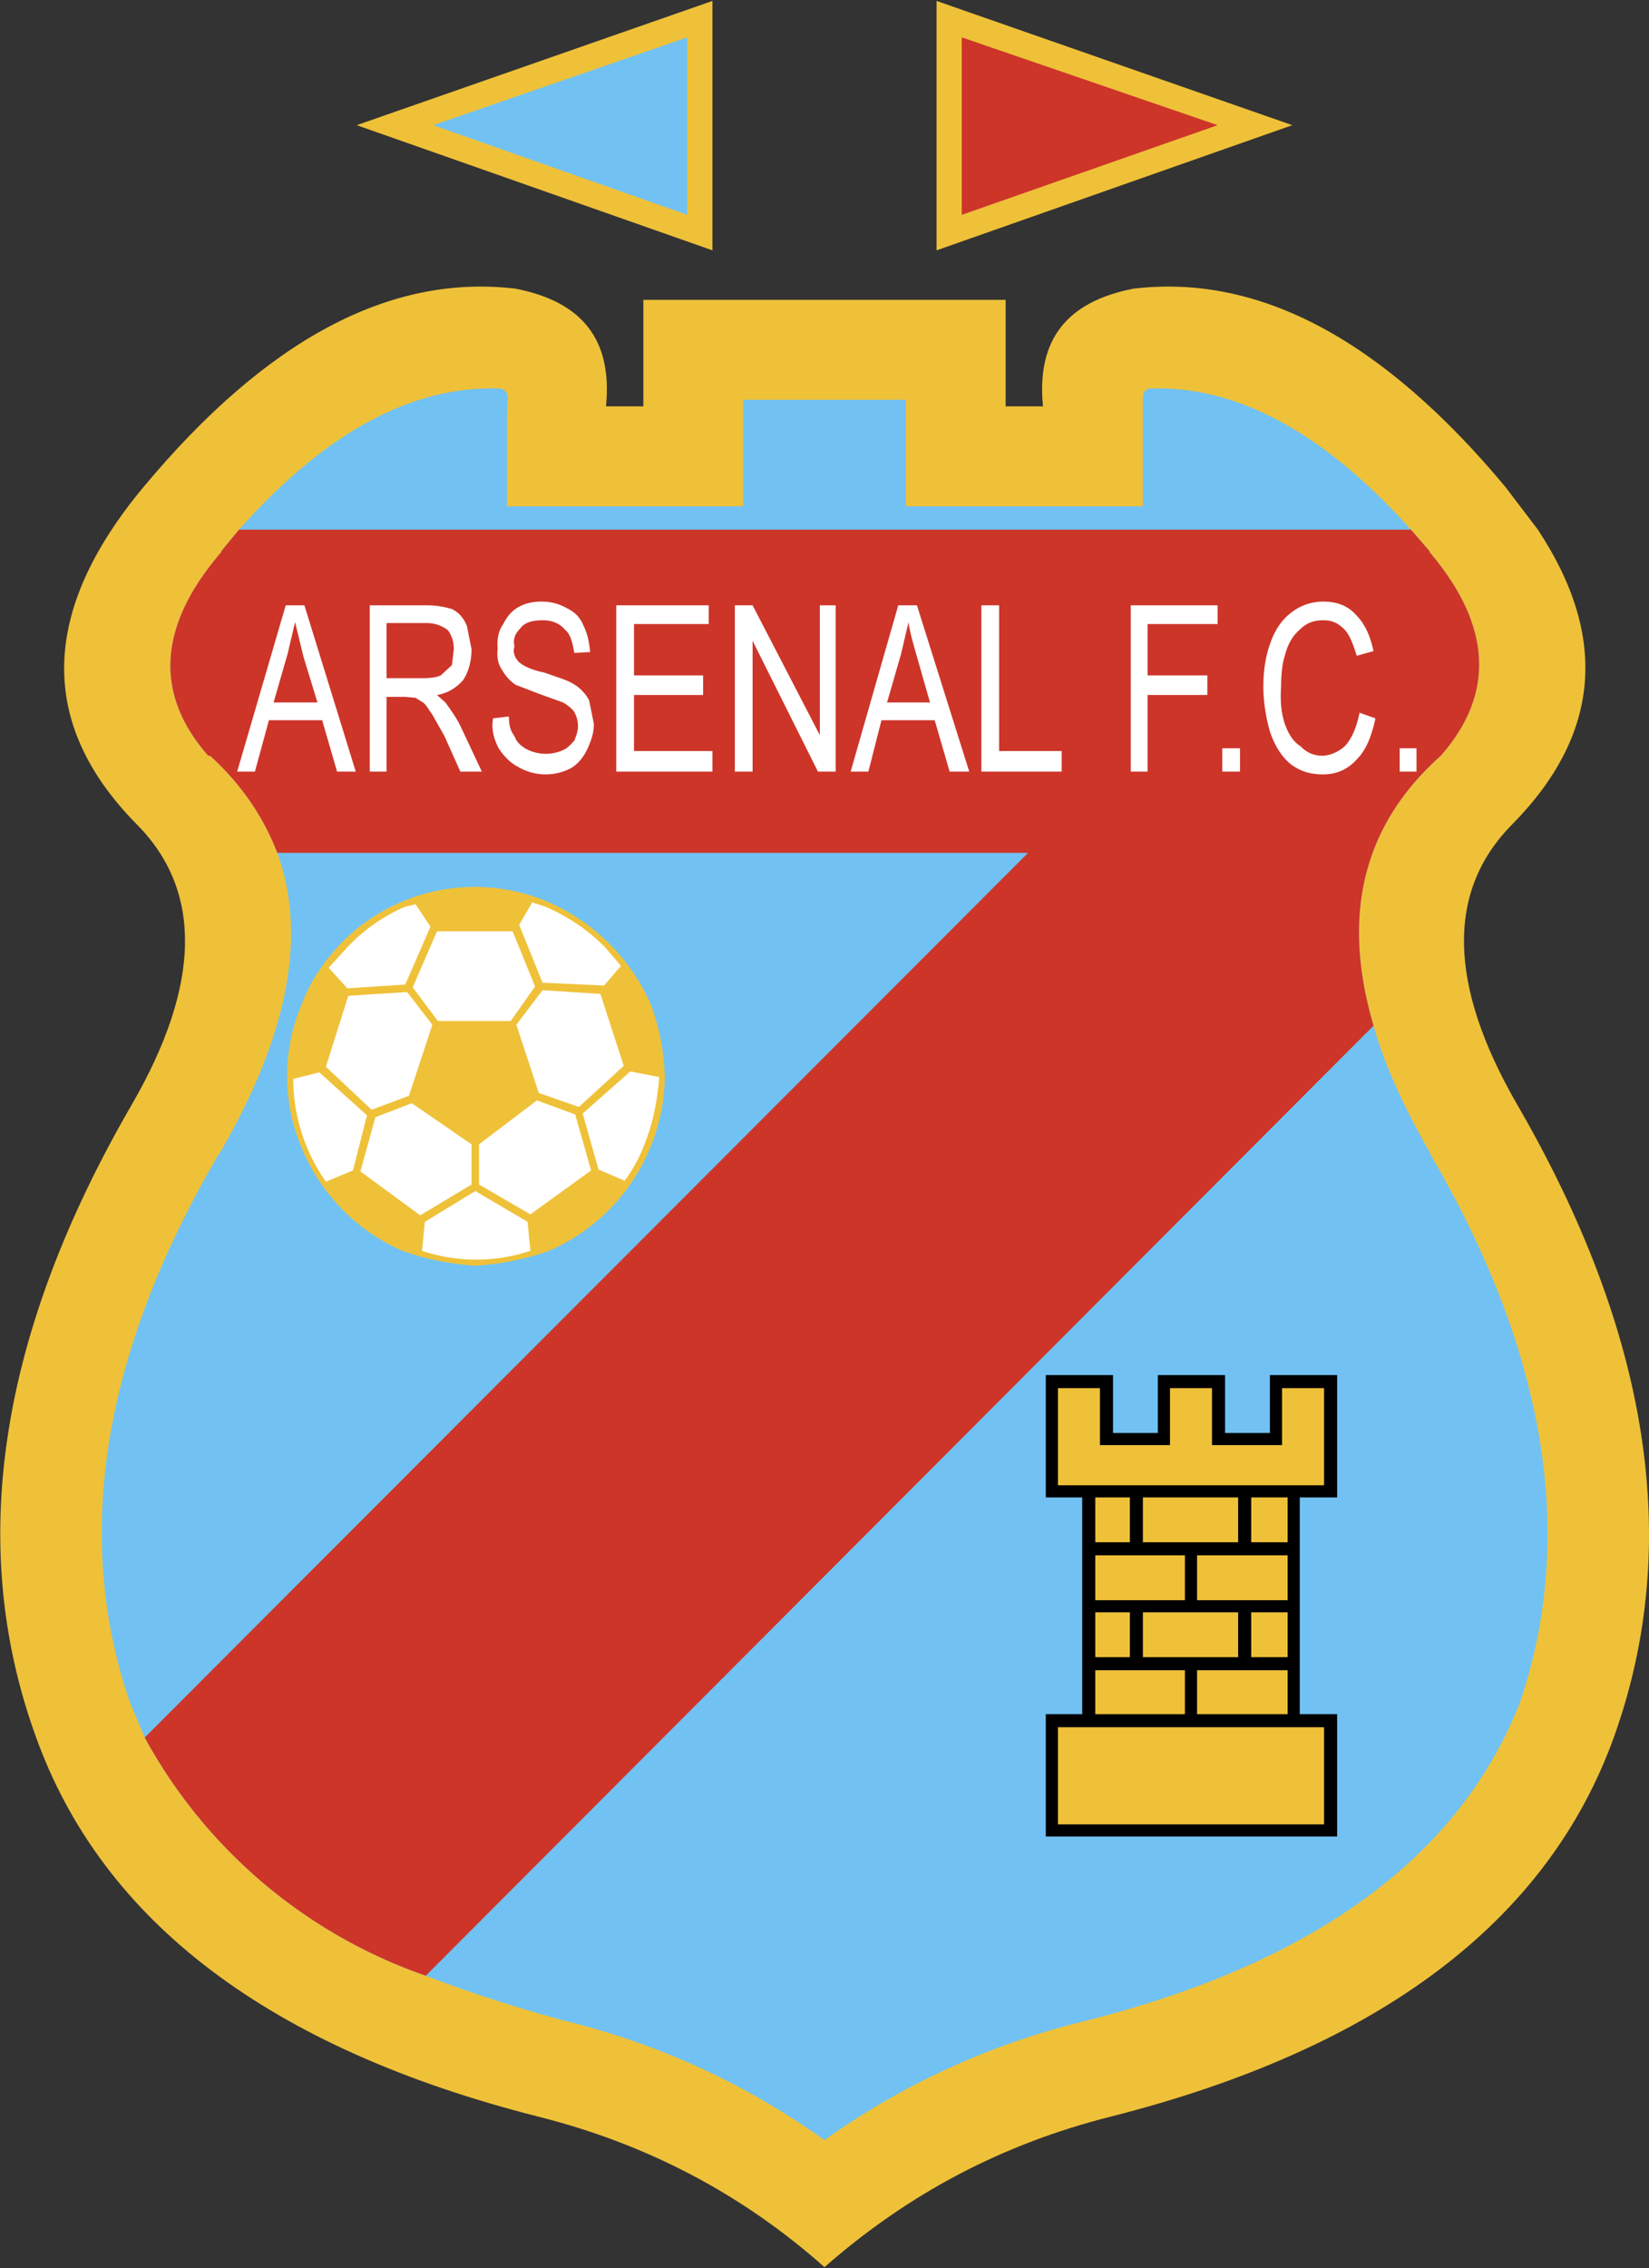 <svg fill="none" height="2428" width="1766" xmlns="http://www.w3.org/2000/svg"><rect width="100%" height="100%" fill="#333333" stroke="none"/><g clip-rule="evenodd" fill-rule="evenodd"><path d="m689 435h-40c7-71-25-112-97-126-135-16-267 55-398 212-111 133-114 254-7 362 70 71 68 171-5 298-143 246-178 472-104 677 71 199 251 335 539 408 115 29 217 82 306 161 90-79 191-132 306-161 288-73 469-209 540-408 73-205 38-431-105-677-73-127-75-227-5-298 95-96 104-201 28-316l-35-46c-131-157-263-228-398-212-72 14-104 55-97 126h-40v-114h-388zm695-301-381-133v267zm-621-133-381 133 381 134z" fill="#efc139"/><path d="m543 441 1-16c-1-5-3-7-7-9-93-4-187 45-281 151l-19 23v1c-68 79-72 152-14 218h2c33 30 57 65 72 104 32 88 12 195-62 322l-1 1c-124 212-156 408-95 586l16 38a547 547 0 0 0 301 255c44 17 93 33 148 48 102 25 195 68 279 128 84-60 178-103 281-128 244-62 399-175 464-341 60-178 28-374-96-586v-1c-28-49-49-94-61-137-35-119-11-215 72-289 58-66 55-139-12-218v-1l-20-23c-95-106-189-155-281-151-4 2-6 4-6 9v117h-254v-114h-174v114h-253zm-79-307 272 96v-190z" fill="#71c2f2"/><path d="m1030 230 274-96-274-94zm513 579c58-66 55-139-12-218v-1l-20-23h-1255l-19 23v1c-68 79-72 152-14 218h2c33 30 57 65 72 104h804l-946 947a547 547 0 0 0 301 255l1015-1017c-35-119-11-215 72-289z" fill="#cd3529"/><path d="m366 1009c-18 19-33 40-42 64a197 197 0 0 0 0 158 206 206 0 0 0 107 108c25 9 51 14 78 16 28-2 54-7 79-16a206 206 0 0 0 124-187c-1-27-6-54-16-79a213 213 0 0 0 -108-107 200 200 0 0 0 -222 43z" fill="#efc139"/><path d="m585 971-15-5-14 24 25 62 66 3 18-21-17-20c-19-19-40-33-63-43zm-12 85-24-59h-81l-26 60 27 36h78zm8 4-28 37 24 73 43 15 48-44-25-77zm125 93-31-6-51 45 17 60 28 12c8-11 15-23 20-36 10-24 15-49 17-75zm-90 40-41-15-62 47v43l55 32 65-47zm-51 115-56-33-54 33-3 31a183 183 0 0 0 116 0zm-60-40v-43l-64-44-39 15-16 58 64 47zm-44-276-16-24-12 3c-23 10-44 25-61 43l-20 22 20 22 62-4zm-119 156-28 7a193 193 0 0 0 35 110l29-12 15-59zm94-86-63 4-24 76 49 46 40-15 25-76z" fill="#fff"/><path d="m1192 1472h-72v131h39v232h-39v131h312v-131h-40v-232h40v-131h-72v62h-48v-62h-72v62h-48z" fill="#000"/><path d="m1418 1486h-45v61h-75v-61h-45v61h-75v-61h-45v104h285zm-245 117v48h37v-48zm51 0v48h102v-48zm45 110v-48h-96v48zm13-48v48h97v-48zm-72 61h-37v48h37zm14 0v48h102v-48zm45 62h-96v47h96zm71-137h39v-48h-39zm39 75h-39v48h39zm0 62h-97v47h97zm39 68v-7h-285v104h285z" fill="#efc139"/><path d="m1417 644c-12 0-24 4-33 11-10 7-18 18-23 32-5 13-8 29-8 48 0 17 3 34 7 48 5 15 12 26 21 34 10 8 21 12 36 12s27-6 36-16c10-10 16-25 20-44l-17-6c-3 15-8 27-15 35-6 6-16 11-25 11a31 31 0 0 1 -23-10c-8-5-13-13-17-24-4-12-5-25-4-40 0-12 1-24 4-33 3-12 8-21 16-28 7-7 15-10 25-10s16 3 23 10c5 5 9 15 13 28l18-5c-4-18-10-30-19-39-9-10-21-14-35-14zm-108 182h19v-25h-19zm190-25v25h18v-25zm-195-133v-20h-93v178h18v-82h64v-21h-64v-55zm-234-20h-19v178h86v-22h-67zm-88 0h-20l-51 178h19l14-55h57l16 55h21zm-9 18c1 9 5 23 9 37l14 49h-46l15-52zm-167-18h-19v178h19v-140l70 140h19v-178h-17v139zm-43 178v-22h-84v-60h74v-21h-74v-55h80v-20h-99v178zm-183-182c-10 0-18 2-25 6s-12 10-16 18c-5 7-7 16-6 26-1 8 0 16 4 22 4 7 8 12 15 17l26 10 25 9c5 3 9 6 12 10 2 4 4 9 4 15s-2 11-4 16c-3 3-7 8-12 10a45 45 0 0 1 -39-1c-7-4-11-8-13-14-4-5-6-11-6-21l-17 2c-2 12 1 22 6 32 6 9 13 16 21 20a58 58 0 0 0 57 1c8-5 13-12 17-20 4-9 7-17 7-27l-5-25c-4-8-11-15-19-19-5-3-15-6-29-11-15-3-24-8-28-12-4-5-6-10-4-16-2-8 1-14 6-19 4-6 12-9 24-9 10 0 18 3 24 10 6 5 8 13 10 25l17-1c-1-11-3-20-7-28-4-10-10-15-18-19-7-4-16-7-27-7zm-75 51-5-25c-4-10-10-15-16-18-7-2-15-4-27-4h-61v178h18v-80h20l11 1 8 5c3 2 5 6 10 13l13 23 17 38h23l-23-49c-5-10-11-18-16-25l-9-8c12-2 21-8 28-16 6-9 9-21 9-33zm-48-28c9 0 17 3 23 8 4 6 6 12 6 20l-2 17-12 11c-4 2-11 3-19 3h-39v-59zm-131-19h-20l-52 178h19l15-55h57l16 55h20zm-33 104 15-52 8-34 9 37 15 49z" fill="#fff"/></g></svg>
